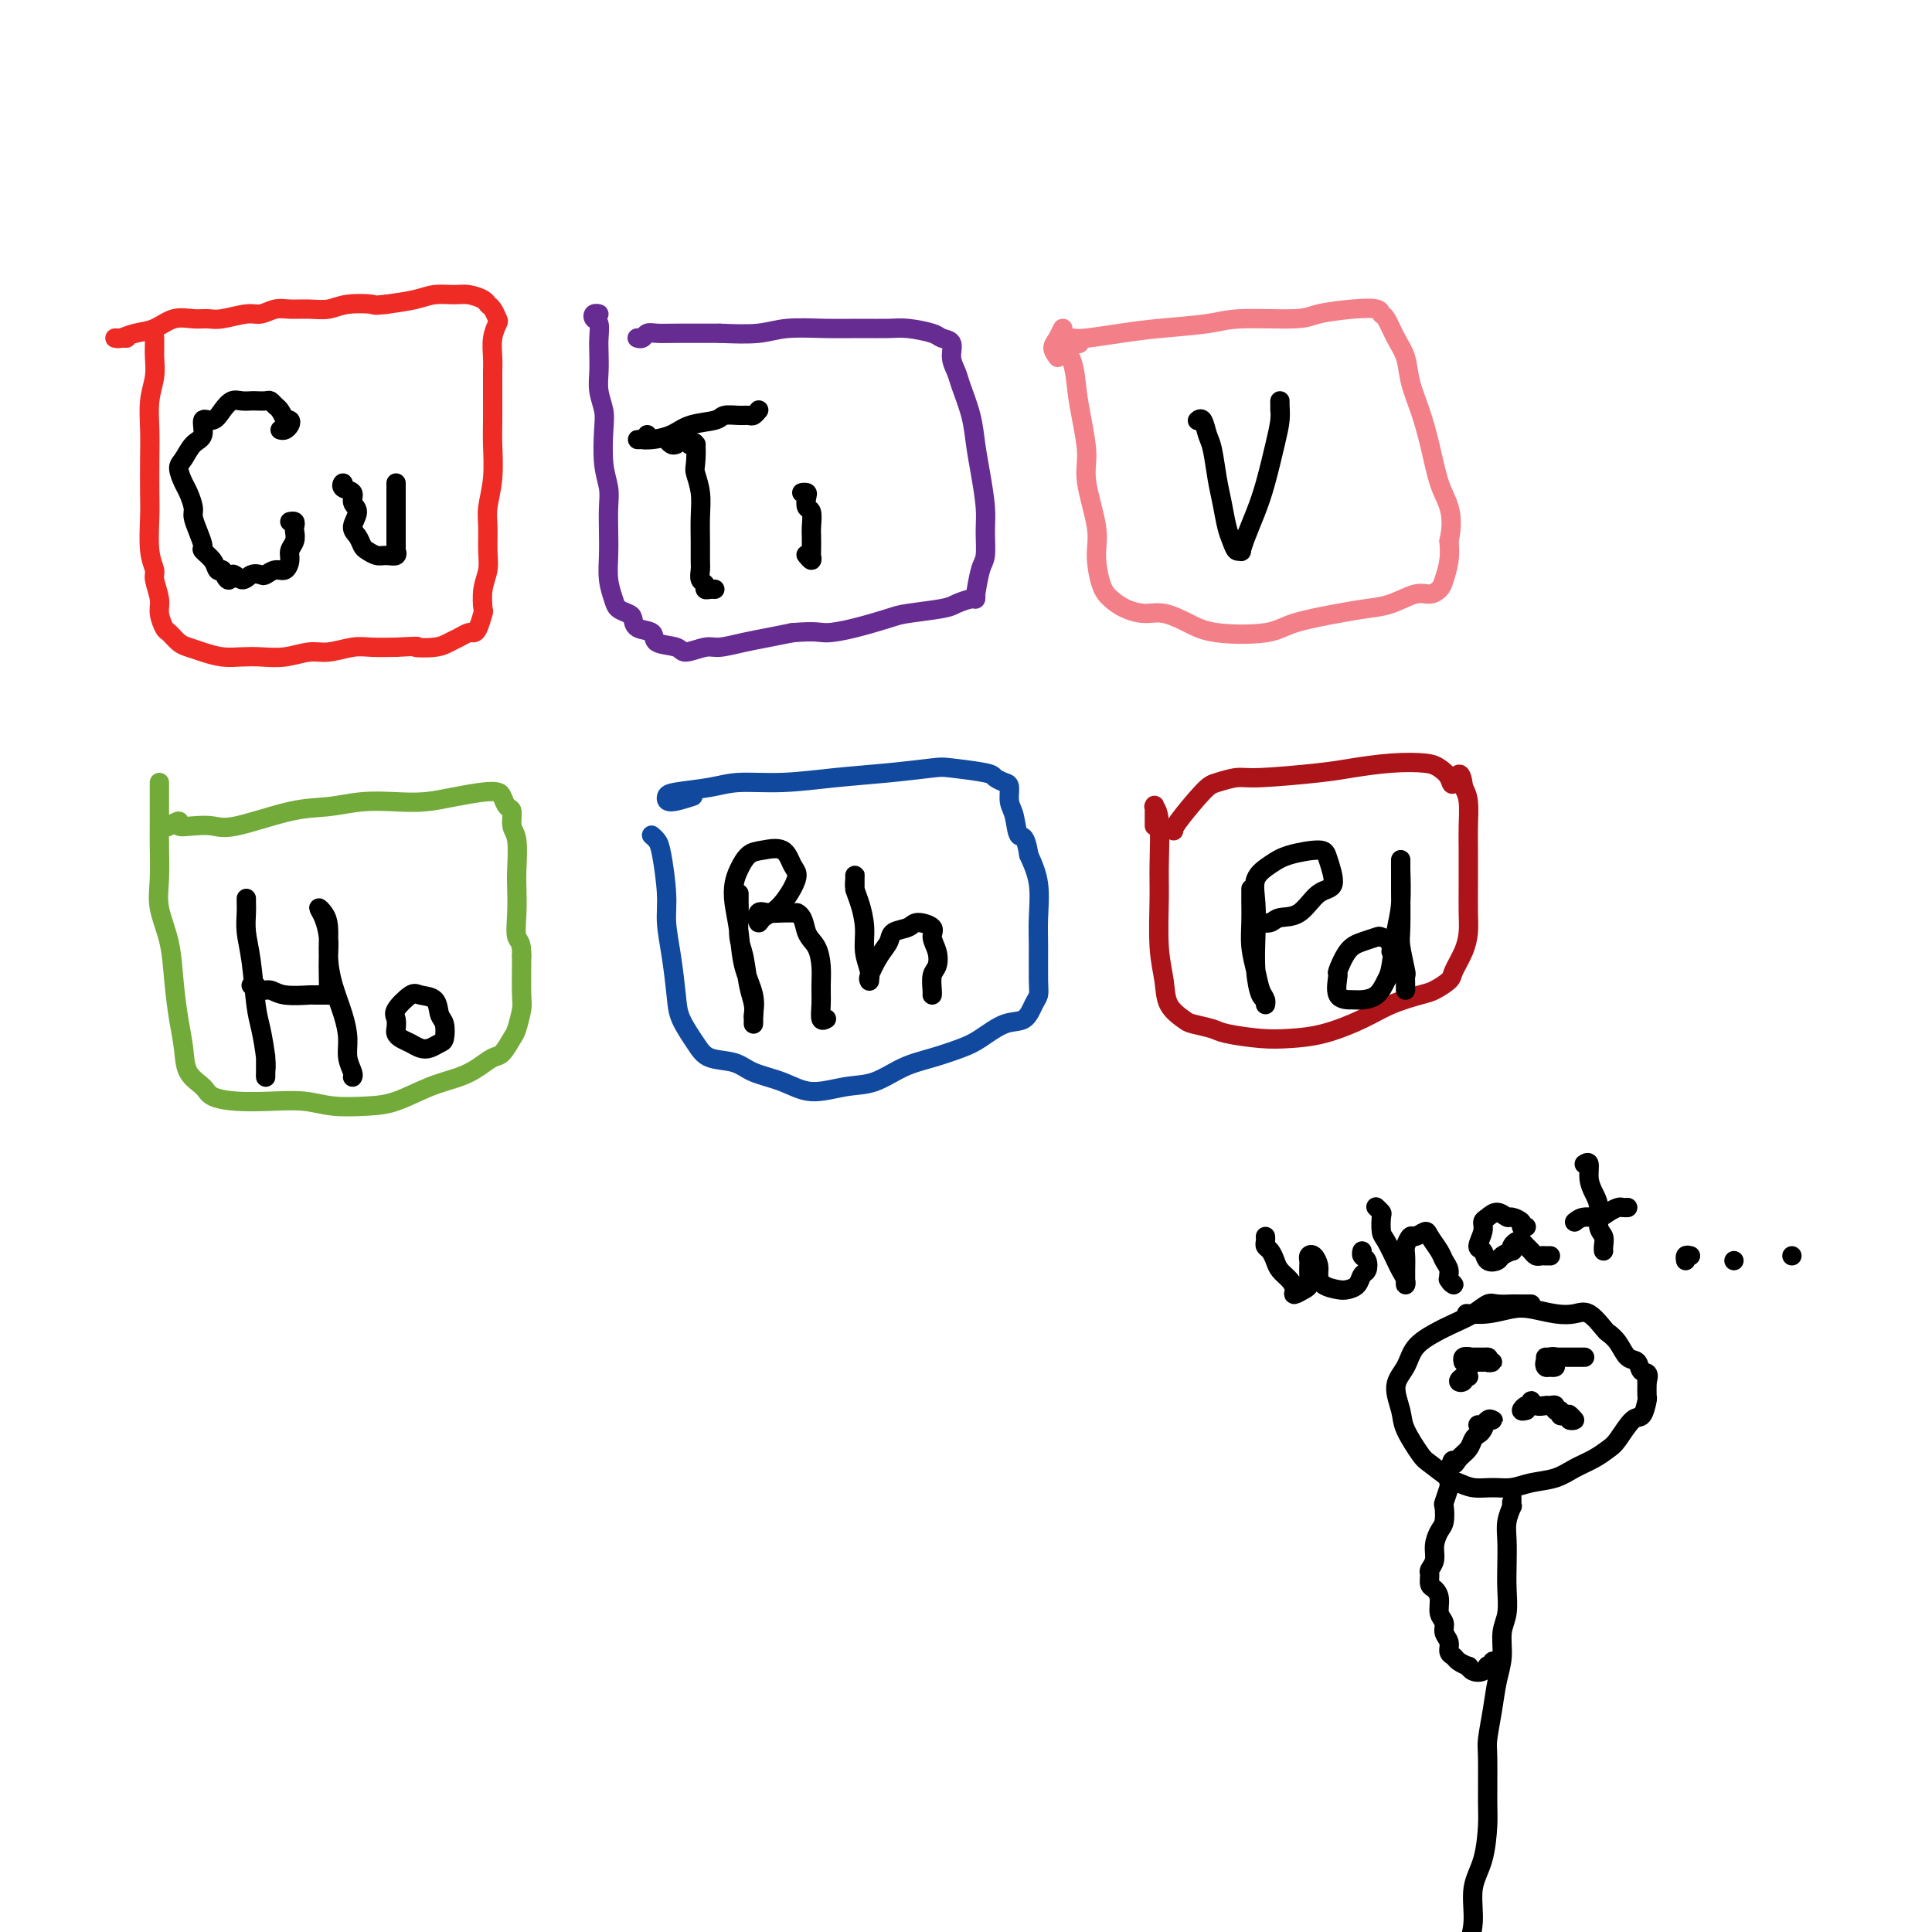 <svg viewBox='0 0 400 400' version='1.1' xmlns='http://www.w3.org/2000/svg' xmlns:xlink='http://www.w3.org/1999/xlink'><g fill='none' stroke='#EE2B24' stroke-width='4' stroke-linecap='round' stroke-linejoin='round'><path d='M32,73c-0.000,-0.340 -0.000,-0.680 0,-1c0.000,-0.320 0.000,-0.620 0,-1c-0.000,-0.380 -0.000,-0.840 0,-1c0.000,-0.160 0.001,-0.021 0,0c-0.001,0.021 -0.004,-0.075 0,0c0.004,0.075 0.015,0.322 0,1c-0.015,0.678 -0.057,1.788 0,3c0.057,1.212 0.211,2.526 0,4c-0.211,1.474 -0.788,3.108 -1,5c-0.212,1.892 -0.058,4.043 0,6c0.058,1.957 0.020,3.722 0,6c-0.020,2.278 -0.020,5.070 0,7c0.020,1.930 0.062,2.999 0,5c-0.062,2.001 -0.228,4.933 0,7c0.228,2.067 0.849,3.269 1,4c0.151,0.731 -0.168,0.993 0,2c0.168,1.007 0.822,2.760 1,4c0.178,1.240 -0.119,1.967 0,3c0.119,1.033 0.653,2.370 1,3c0.347,0.630 0.508,0.551 1,1c0.492,0.449 1.317,1.427 2,2c0.683,0.573 1.224,0.742 2,1c0.776,0.258 1.788,0.606 3,1c1.212,0.394 2.624,0.834 4,1c1.376,0.166 2.715,0.060 4,0c1.285,-0.060 2.514,-0.072 4,0c1.486,0.072 3.229,0.230 5,0c1.771,-0.230 3.571,-0.846 5,-1c1.429,-0.154 2.486,0.155 4,0c1.514,-0.155 3.485,-0.772 5,-1c1.515,-0.228 2.576,-0.065 4,0c1.424,0.065 3.212,0.033 5,0'/><path d='M82,134c6.275,-0.322 3.961,-0.129 4,0c0.039,0.129 2.430,0.192 4,0c1.570,-0.192 2.318,-0.641 3,-1c0.682,-0.359 1.297,-0.629 2,-1c0.703,-0.371 1.495,-0.842 2,-1c0.505,-0.158 0.723,-0.002 1,0c0.277,0.002 0.614,-0.152 1,-1c0.386,-0.848 0.821,-2.392 1,-3c0.179,-0.608 0.101,-0.280 0,-1c-0.101,-0.720 -0.224,-2.487 0,-4c0.224,-1.513 0.796,-2.772 1,-4c0.204,-1.228 0.041,-2.425 0,-4c-0.041,-1.575 0.042,-3.530 0,-5c-0.042,-1.470 -0.207,-2.457 0,-4c0.207,-1.543 0.788,-3.642 1,-6c0.212,-2.358 0.057,-4.976 0,-7c-0.057,-2.024 -0.016,-3.455 0,-5c0.016,-1.545 0.008,-3.206 0,-5c-0.008,-1.794 -0.015,-3.723 0,-5c0.015,-1.277 0.054,-1.904 0,-3c-0.054,-1.096 -0.200,-2.661 0,-4c0.200,-1.339 0.746,-2.453 1,-3c0.254,-0.547 0.217,-0.529 0,-1c-0.217,-0.471 -0.612,-1.432 -1,-2c-0.388,-0.568 -0.768,-0.741 -1,-1c-0.232,-0.259 -0.318,-0.602 -1,-1c-0.682,-0.398 -1.962,-0.850 -3,-1c-1.038,-0.150 -1.835,0.001 -3,0c-1.165,-0.001 -2.698,-0.154 -4,0c-1.302,0.154 -2.372,0.615 -4,1c-1.628,0.385 -3.814,0.692 -6,1'/><path d='M80,63c-3.058,0.326 -2.201,0.140 -3,0c-0.799,-0.140 -3.252,-0.235 -5,0c-1.748,0.235 -2.789,0.799 -4,1c-1.211,0.201 -2.590,0.039 -4,0c-1.410,-0.039 -2.849,0.046 -4,0c-1.151,-0.046 -2.012,-0.223 -3,0c-0.988,0.223 -2.101,0.845 -3,1c-0.899,0.155 -1.584,-0.156 -3,0c-1.416,0.156 -3.564,0.781 -5,1c-1.436,0.219 -2.159,0.033 -3,0c-0.841,-0.033 -1.801,0.086 -3,0c-1.199,-0.086 -2.637,-0.377 -4,0c-1.363,0.377 -2.653,1.421 -4,2c-1.347,0.579 -2.753,0.691 -4,1c-1.247,0.309 -2.336,0.815 -3,1c-0.664,0.185 -0.903,0.050 -1,0c-0.097,-0.050 -0.054,-0.013 0,0c0.054,0.013 0.117,0.004 0,0c-0.117,-0.004 -0.416,-0.001 0,0c0.416,0.001 1.547,0.000 2,0c0.453,-0.000 0.226,-0.000 0,0'/></g>
<g fill='none' stroke='#672C91' stroke-width='4' stroke-linecap='round' stroke-linejoin='round'><path d='M123,65c0.528,0.027 1.056,0.055 1,0c-0.056,-0.055 -0.694,-0.192 -1,0c-0.306,0.192 -0.278,0.715 0,1c0.278,0.285 0.805,0.333 1,1c0.195,0.667 0.056,1.953 0,3c-0.056,1.047 -0.029,1.855 0,3c0.029,1.145 0.059,2.626 0,4c-0.059,1.374 -0.208,2.639 0,4c0.208,1.361 0.774,2.817 1,4c0.226,1.183 0.113,2.094 0,4c-0.113,1.906 -0.226,4.809 0,7c0.226,2.191 0.792,3.670 1,5c0.208,1.330 0.059,2.509 0,4c-0.059,1.491 -0.028,3.292 0,5c0.028,1.708 0.053,3.322 0,5c-0.053,1.678 -0.182,3.418 0,5c0.182,1.582 0.677,3.005 1,4c0.323,0.995 0.476,1.561 1,2c0.524,0.439 1.419,0.751 2,1c0.581,0.249 0.849,0.433 1,1c0.151,0.567 0.184,1.516 1,2c0.816,0.484 2.414,0.504 3,1c0.586,0.496 0.161,1.468 1,2c0.839,0.532 2.944,0.623 4,1c1.056,0.377 1.065,1.040 2,1c0.935,-0.040 2.798,-0.784 4,-1c1.202,-0.216 1.745,0.097 3,0c1.255,-0.097 3.223,-0.603 5,-1c1.777,-0.397 3.365,-0.685 5,-1c1.635,-0.315 3.318,-0.658 5,-1'/><path d='M164,131c5.038,-0.433 5.633,-0.014 7,0c1.367,0.014 3.506,-0.377 6,-1c2.494,-0.623 5.344,-1.477 7,-2c1.656,-0.523 2.118,-0.714 4,-1c1.882,-0.286 5.184,-0.669 7,-1c1.816,-0.331 2.147,-0.612 3,-1c0.853,-0.388 2.228,-0.884 3,-1c0.772,-0.116 0.942,0.148 1,0c0.058,-0.148 0.005,-0.709 0,-1c-0.005,-0.291 0.037,-0.314 0,0c-0.037,0.314 -0.153,0.965 0,0c0.153,-0.965 0.574,-3.544 1,-5c0.426,-1.456 0.857,-1.788 1,-3c0.143,-1.212 -0.002,-3.305 0,-5c0.002,-1.695 0.151,-2.992 0,-5c-0.151,-2.008 -0.603,-4.725 -1,-7c-0.397,-2.275 -0.737,-4.107 -1,-6c-0.263,-1.893 -0.447,-3.849 -1,-6c-0.553,-2.151 -1.475,-4.499 -2,-6c-0.525,-1.501 -0.652,-2.156 -1,-3c-0.348,-0.844 -0.918,-1.876 -1,-3c-0.082,-1.124 0.325,-2.340 0,-3c-0.325,-0.660 -1.383,-0.765 -2,-1c-0.617,-0.235 -0.794,-0.598 -2,-1c-1.206,-0.402 -3.441,-0.841 -5,-1c-1.559,-0.159 -2.441,-0.039 -4,0c-1.559,0.039 -3.796,-0.003 -6,0c-2.204,0.003 -4.374,0.052 -7,0c-2.626,-0.052 -5.707,-0.206 -8,0c-2.293,0.206 -3.798,0.773 -6,1c-2.202,0.227 -5.101,0.113 -8,0'/><path d='M149,69c-7.754,0.001 -5.138,0.004 -5,0c0.138,-0.004 -2.201,-0.015 -4,0c-1.799,0.015 -3.056,0.057 -4,0c-0.944,-0.057 -1.573,-0.211 -2,0c-0.427,0.211 -0.650,0.789 -1,1c-0.350,0.211 -0.825,0.057 -1,0c-0.175,-0.057 -0.050,-0.016 0,0c0.050,0.016 0.025,0.008 0,0'/></g>
<g fill='none' stroke='#F37F89' stroke-width='4' stroke-linecap='round' stroke-linejoin='round'><path d='M219,74c-0.505,-0.686 -1.011,-1.371 -1,-2c0.011,-0.629 0.537,-1.201 1,-2c0.463,-0.799 0.863,-1.826 1,-2c0.137,-0.174 0.012,0.504 0,1c-0.012,0.496 0.091,0.811 0,1c-0.091,0.189 -0.374,0.251 0,1c0.374,0.749 1.405,2.183 2,4c0.595,1.817 0.756,4.015 1,6c0.244,1.985 0.573,3.757 1,6c0.427,2.243 0.954,4.957 1,7c0.046,2.043 -0.389,3.415 0,6c0.389,2.585 1.601,6.384 2,9c0.399,2.616 -0.014,4.050 0,6c0.014,1.950 0.456,4.416 1,6c0.544,1.584 1.191,2.287 2,3c0.809,0.713 1.782,1.438 3,2c1.218,0.562 2.682,0.961 4,1c1.318,0.039 2.490,-0.283 4,0c1.510,0.283 3.358,1.169 5,2c1.642,0.831 3.078,1.606 6,2c2.922,0.394 7.330,0.405 10,0c2.670,-0.405 3.604,-1.227 6,-2c2.396,-0.773 6.255,-1.499 9,-2c2.745,-0.501 4.374,-0.778 6,-1c1.626,-0.222 3.247,-0.390 5,-1c1.753,-0.610 3.636,-1.664 5,-2c1.364,-0.336 2.208,0.045 3,0c0.792,-0.045 1.532,-0.517 2,-1c0.468,-0.483 0.664,-0.976 1,-2c0.336,-1.024 0.810,-2.578 1,-4c0.190,-1.422 0.095,-2.711 0,-4'/><path d='M300,112c0.714,-3.089 0.500,-5.312 0,-7c-0.500,-1.688 -1.285,-2.843 -2,-5c-0.715,-2.157 -1.360,-5.318 -2,-8c-0.640,-2.682 -1.274,-4.887 -2,-7c-0.726,-2.113 -1.543,-4.134 -2,-6c-0.457,-1.866 -0.554,-3.575 -1,-5c-0.446,-1.425 -1.242,-2.565 -2,-4c-0.758,-1.435 -1.477,-3.167 -2,-4c-0.523,-0.833 -0.849,-0.769 -1,-1c-0.151,-0.231 -0.126,-0.756 -1,-1c-0.874,-0.244 -2.647,-0.206 -5,0c-2.353,0.206 -5.285,0.580 -7,1c-1.715,0.420 -2.213,0.886 -5,1c-2.787,0.114 -7.863,-0.123 -11,0c-3.137,0.123 -4.334,0.608 -7,1c-2.666,0.392 -6.802,0.693 -10,1c-3.198,0.307 -5.459,0.622 -8,1c-2.541,0.378 -5.363,0.820 -7,1c-1.637,0.180 -2.088,0.100 -3,0c-0.912,-0.100 -2.284,-0.219 -2,0c0.284,0.219 2.224,0.777 3,1c0.776,0.223 0.388,0.112 0,0'/></g>
<g fill='none' stroke='#73AB3A' stroke-width='4' stroke-linecap='round' stroke-linejoin='round'><path d='M33,164c0.000,-0.294 0.000,-0.588 0,-1c-0.000,-0.412 -0.000,-0.942 0,-1c0.000,-0.058 0.001,0.356 0,1c-0.001,0.644 -0.002,1.517 0,3c0.002,1.483 0.007,3.577 0,5c-0.007,1.423 -0.027,2.177 0,4c0.027,1.823 0.101,4.717 0,7c-0.101,2.283 -0.377,3.957 0,6c0.377,2.043 1.409,4.455 2,7c0.591,2.545 0.743,5.224 1,8c0.257,2.776 0.619,5.651 1,8c0.381,2.349 0.781,4.174 1,6c0.219,1.826 0.258,3.652 1,5c0.742,1.348 2.189,2.217 3,3c0.811,0.783 0.987,1.482 2,2c1.013,0.518 2.864,0.857 5,1c2.136,0.143 4.557,0.090 7,0c2.443,-0.090 4.907,-0.216 7,0c2.093,0.216 3.816,0.774 6,1c2.184,0.226 4.828,0.122 7,0c2.172,-0.122 3.870,-0.260 6,-1c2.130,-0.740 4.692,-2.080 7,-3c2.308,-0.920 4.362,-1.420 6,-2c1.638,-0.580 2.858,-1.241 4,-2c1.142,-0.759 2.205,-1.614 3,-2c0.795,-0.386 1.323,-0.301 2,-1c0.677,-0.699 1.502,-2.182 2,-3c0.498,-0.818 0.670,-0.972 1,-2c0.330,-1.028 0.820,-2.931 1,-4c0.180,-1.069 0.052,-1.306 0,-3c-0.052,-1.694 -0.026,-4.847 0,-8'/><path d='M108,198c0.083,-3.303 -0.709,-3.059 -1,-4c-0.291,-0.941 -0.082,-3.066 0,-5c0.082,-1.934 0.037,-3.678 0,-5c-0.037,-1.322 -0.065,-2.223 0,-4c0.065,-1.777 0.225,-4.430 0,-6c-0.225,-1.570 -0.833,-2.056 -1,-3c-0.167,-0.944 0.106,-2.345 0,-3c-0.106,-0.655 -0.592,-0.565 -1,-1c-0.408,-0.435 -0.736,-1.395 -1,-2c-0.264,-0.605 -0.462,-0.855 -1,-1c-0.538,-0.145 -1.415,-0.183 -3,0c-1.585,0.183 -3.878,0.589 -6,1c-2.122,0.411 -4.074,0.829 -6,1c-1.926,0.171 -3.828,0.096 -6,0c-2.172,-0.096 -4.615,-0.211 -7,0c-2.385,0.211 -4.714,0.750 -7,1c-2.286,0.250 -4.530,0.212 -8,1c-3.470,0.788 -8.168,2.403 -11,3c-2.832,0.597 -3.800,0.178 -5,0c-1.200,-0.178 -2.634,-0.114 -4,0c-1.366,0.114 -2.665,0.278 -3,0c-0.335,-0.278 0.294,-0.998 0,-1c-0.294,-0.002 -1.513,0.714 -2,1c-0.487,0.286 -0.244,0.143 0,0'/></g>
<g fill='none' stroke='#11499F' stroke-width='4' stroke-linecap='round' stroke-linejoin='round'><path d='M135,173c-0.091,-0.077 -0.183,-0.154 0,0c0.183,0.154 0.640,0.540 1,1c0.360,0.460 0.622,0.993 1,3c0.378,2.007 0.873,5.487 1,8c0.127,2.513 -0.114,4.059 0,6c0.114,1.941 0.584,4.278 1,7c0.416,2.722 0.779,5.828 1,8c0.221,2.172 0.300,3.411 1,5c0.700,1.589 2.020,3.527 3,5c0.980,1.473 1.621,2.480 3,3c1.379,0.520 3.498,0.553 5,1c1.502,0.447 2.388,1.310 4,2c1.612,0.690 3.949,1.209 6,2c2.051,0.791 3.817,1.856 6,2c2.183,0.144 4.783,-0.633 7,-1c2.217,-0.367 4.051,-0.323 6,-1c1.949,-0.677 4.012,-2.073 6,-3c1.988,-0.927 3.901,-1.384 6,-2c2.099,-0.616 4.383,-1.390 6,-2c1.617,-0.610 2.567,-1.055 4,-2c1.433,-0.945 3.351,-2.388 5,-3c1.649,-0.612 3.030,-0.392 4,-1c0.970,-0.608 1.527,-2.043 2,-3c0.473,-0.957 0.860,-1.437 1,-2c0.140,-0.563 0.032,-1.209 0,-3c-0.032,-1.791 0.012,-4.728 0,-7c-0.012,-2.272 -0.080,-3.881 0,-6c0.080,-2.119 0.309,-4.748 0,-7c-0.309,-2.252 -1.154,-4.126 -2,-6'/><path d='M213,177c-0.719,-4.722 -1.515,-3.527 -2,-4c-0.485,-0.473 -0.659,-2.613 -1,-4c-0.341,-1.387 -0.849,-2.021 -1,-3c-0.151,-0.979 0.055,-2.304 0,-3c-0.055,-0.696 -0.369,-0.762 -1,-1c-0.631,-0.238 -1.578,-0.649 -2,-1c-0.422,-0.351 -0.320,-0.641 -2,-1c-1.680,-0.359 -5.142,-0.786 -7,-1c-1.858,-0.214 -2.114,-0.216 -4,0c-1.886,0.216 -5.404,0.649 -9,1c-3.596,0.351 -7.271,0.619 -11,1c-3.729,0.381 -7.511,0.875 -11,1c-3.489,0.125 -6.686,-0.119 -9,0c-2.314,0.119 -3.744,0.603 -6,1c-2.256,0.397 -5.339,0.709 -7,1c-1.661,0.291 -1.899,0.563 -2,1c-0.101,0.437 -0.066,1.041 1,1c1.066,-0.041 3.162,-0.726 4,-1c0.838,-0.274 0.419,-0.137 0,0'/></g>
<g fill='none' stroke='#AD1419' stroke-width='4' stroke-linecap='round' stroke-linejoin='round'><path d='M239,171c0.002,-0.081 0.004,-0.162 0,-1c-0.004,-0.838 -0.015,-2.434 0,-3c0.015,-0.566 0.057,-0.103 0,0c-0.057,0.103 -0.212,-0.155 0,0c0.212,0.155 0.792,0.721 1,3c0.208,2.279 0.043,6.269 0,9c-0.043,2.731 0.037,4.203 0,7c-0.037,2.797 -0.192,6.921 0,10c0.192,3.079 0.730,5.115 1,7c0.270,1.885 0.270,3.618 1,5c0.730,1.382 2.189,2.412 3,3c0.811,0.588 0.973,0.732 2,1c1.027,0.268 2.918,0.659 4,1c1.082,0.341 1.355,0.633 3,1c1.645,0.367 4.661,0.811 7,1c2.339,0.189 4.002,0.124 6,0c1.998,-0.124 4.330,-0.309 7,-1c2.670,-0.691 5.679,-1.890 8,-3c2.321,-1.110 3.955,-2.130 6,-3c2.045,-0.870 4.502,-1.590 6,-2c1.498,-0.410 2.037,-0.511 3,-1c0.963,-0.489 2.349,-1.367 3,-2c0.651,-0.633 0.567,-1.019 1,-2c0.433,-0.981 1.384,-2.555 2,-4c0.616,-1.445 0.897,-2.762 1,-4c0.103,-1.238 0.028,-2.397 0,-4c-0.028,-1.603 -0.010,-3.651 0,-6c0.010,-2.349 0.013,-5.001 0,-7c-0.013,-1.999 -0.042,-3.346 0,-5c0.042,-1.654 0.155,-3.615 0,-5c-0.155,-1.385 -0.577,-2.192 -1,-3'/><path d='M303,163c-0.572,-4.835 -1.504,-1.923 -2,-1c-0.496,0.923 -0.558,-0.142 -1,-1c-0.442,-0.858 -1.265,-1.509 -2,-2c-0.735,-0.491 -1.383,-0.821 -3,-1c-1.617,-0.179 -4.203,-0.206 -7,0c-2.797,0.206 -5.807,0.647 -8,1c-2.193,0.353 -3.571,0.618 -7,1c-3.429,0.382 -8.908,0.879 -12,1c-3.092,0.121 -3.795,-0.136 -5,0c-1.205,0.136 -2.911,0.663 -4,1c-1.089,0.337 -1.560,0.482 -3,2c-1.440,1.518 -3.849,4.409 -5,6c-1.151,1.591 -1.043,1.883 -1,2c0.043,0.117 0.022,0.058 0,0'/></g>
<g fill='none' stroke='#000000' stroke-width='4' stroke-linecap='round' stroke-linejoin='round'><path d='M317,270c-0.205,-0.001 -0.410,-0.002 -1,0c-0.590,0.002 -1.564,0.006 -2,0c-0.436,-0.006 -0.335,-0.024 -1,0c-0.665,0.024 -2.095,0.089 -3,0c-0.905,-0.089 -1.286,-0.331 -2,0c-0.714,0.331 -1.762,1.236 -3,2c-1.238,0.764 -2.666,1.389 -4,2c-1.334,0.611 -2.575,1.209 -4,2c-1.425,0.791 -3.036,1.774 -4,3c-0.964,1.226 -1.281,2.696 -2,4c-0.719,1.304 -1.839,2.441 -2,4c-0.161,1.559 0.636,3.539 1,5c0.364,1.461 0.295,2.405 1,4c0.705,1.595 2.183,3.843 3,5c0.817,1.157 0.973,1.224 2,2c1.027,0.776 2.925,2.261 4,3c1.075,0.739 1.329,0.731 2,1c0.671,0.269 1.761,0.816 3,1c1.239,0.184 2.627,0.005 4,0c1.373,-0.005 2.730,0.165 4,0c1.270,-0.165 2.452,-0.664 4,-1c1.548,-0.336 3.464,-0.510 5,-1c1.536,-0.490 2.694,-1.295 4,-2c1.306,-0.705 2.759,-1.310 4,-2c1.241,-0.690 2.270,-1.464 3,-2c0.730,-0.536 1.162,-0.835 2,-2c0.838,-1.165 2.081,-3.196 3,-4c0.919,-0.804 1.514,-0.380 2,-1c0.486,-0.620 0.862,-2.282 1,-3c0.138,-0.718 0.040,-0.491 0,-1c-0.040,-0.509 -0.020,-1.755 0,-3'/><path d='M341,286c0.736,-2.193 -0.423,-1.677 -1,-2c-0.577,-0.323 -0.573,-1.485 -1,-2c-0.427,-0.515 -1.286,-0.384 -2,-1c-0.714,-0.616 -1.282,-1.979 -2,-3c-0.718,-1.021 -1.587,-1.698 -2,-2c-0.413,-0.302 -0.372,-0.228 -1,-1c-0.628,-0.772 -1.927,-2.390 -3,-3c-1.073,-0.610 -1.920,-0.212 -3,0c-1.080,0.212 -2.391,0.239 -4,0c-1.609,-0.239 -3.514,-0.744 -5,-1c-1.486,-0.256 -2.553,-0.265 -4,0c-1.447,0.265 -3.274,0.802 -5,1c-1.726,0.198 -3.350,0.057 -4,0c-0.650,-0.057 -0.325,-0.028 0,0'/><path d='M313,311c-0.002,-0.501 -0.004,-1.001 0,-1c0.004,0.001 0.015,0.505 0,1c-0.015,0.495 -0.057,0.981 0,1c0.057,0.019 0.211,-0.429 0,0c-0.211,0.429 -0.788,1.735 -1,3c-0.212,1.265 -0.061,2.490 0,4c0.061,1.510 0.031,3.306 0,5c-0.031,1.694 -0.064,3.288 0,5c0.064,1.712 0.225,3.544 0,5c-0.225,1.456 -0.834,2.537 -1,4c-0.166,1.463 0.113,3.309 0,5c-0.113,1.691 -0.619,3.226 -1,5c-0.381,1.774 -0.638,3.787 -1,6c-0.362,2.213 -0.831,4.625 -1,6c-0.169,1.375 -0.039,1.712 0,4c0.039,2.288 -0.013,6.526 0,9c0.013,2.474 0.090,3.185 0,5c-0.090,1.815 -0.348,4.734 -1,7c-0.652,2.266 -1.699,3.880 -2,6c-0.301,2.120 0.144,4.748 0,7c-0.144,2.252 -0.879,4.130 -1,6c-0.121,1.870 0.370,3.734 0,6c-0.370,2.266 -1.602,4.936 -2,6c-0.398,1.064 0.038,0.522 0,1c-0.038,0.478 -0.549,1.975 -1,2c-0.451,0.025 -0.843,-1.421 -1,-2c-0.157,-0.579 -0.078,-0.289 0,0'/><path d='M310,344c-0.454,-0.111 -0.908,-0.222 -1,0c-0.092,0.222 0.179,0.779 0,1c-0.179,0.221 -0.809,0.108 -1,0c-0.191,-0.108 0.056,-0.210 0,0c-0.056,0.210 -0.414,0.733 -1,1c-0.586,0.267 -1.399,0.279 -2,0c-0.601,-0.279 -0.988,-0.847 -1,-1c-0.012,-0.153 0.352,0.111 0,0c-0.352,-0.111 -1.419,-0.596 -2,-1c-0.581,-0.404 -0.676,-0.727 -1,-1c-0.324,-0.273 -0.875,-0.495 -1,-1c-0.125,-0.505 0.178,-1.294 0,-2c-0.178,-0.706 -0.835,-1.331 -1,-2c-0.165,-0.669 0.162,-1.382 0,-2c-0.162,-0.618 -0.814,-1.139 -1,-2c-0.186,-0.861 0.093,-2.061 0,-3c-0.093,-0.939 -0.557,-1.616 -1,-2c-0.443,-0.384 -0.866,-0.476 -1,-1c-0.134,-0.524 0.019,-1.481 0,-2c-0.019,-0.519 -0.212,-0.599 0,-1c0.212,-0.401 0.828,-1.124 1,-2c0.172,-0.876 -0.098,-1.906 0,-3c0.098,-1.094 0.566,-2.251 1,-3c0.434,-0.749 0.834,-1.089 1,-2c0.166,-0.911 0.097,-2.393 0,-3c-0.097,-0.607 -0.222,-0.338 0,-1c0.222,-0.662 0.790,-2.255 1,-3c0.210,-0.745 0.060,-0.641 0,-1c-0.060,-0.359 -0.030,-1.179 0,-2'/><path d='M300,305c0.814,-3.975 0.848,-2.413 1,-2c0.152,0.413 0.422,-0.322 1,-1c0.578,-0.678 1.464,-1.300 2,-2c0.536,-0.700 0.722,-1.480 1,-2c0.278,-0.520 0.650,-0.780 1,-1c0.350,-0.220 0.679,-0.400 1,-1c0.321,-0.600 0.633,-1.621 1,-2c0.367,-0.379 0.788,-0.116 1,0c0.212,0.116 0.214,0.083 0,0c-0.214,-0.083 -0.645,-0.218 -1,0c-0.355,0.218 -0.634,0.790 -1,1c-0.366,0.210 -0.819,0.060 -1,0c-0.181,-0.060 -0.091,-0.030 0,0'/><path d='M304,282c-0.420,0.152 -0.840,0.304 -1,0c-0.160,-0.304 -0.061,-1.063 0,-1c0.061,0.063 0.083,0.949 0,1c-0.083,0.051 -0.271,-0.732 0,-1c0.271,-0.268 1.000,-0.020 1,0c-0.000,0.020 -0.731,-0.187 -1,0c-0.269,0.187 -0.077,0.768 0,1c0.077,0.232 0.038,0.116 0,0'/><path d='M304,282c-0.536,0.113 -1.072,0.226 -1,0c0.072,-0.226 0.750,-0.793 1,-1c0.250,-0.207 0.070,-0.056 0,0c-0.070,0.056 -0.030,0.015 0,0c0.030,-0.015 0.049,-0.004 0,0c-0.049,0.004 -0.168,0.001 0,0c0.168,-0.001 0.622,-0.000 1,0c0.378,0.000 0.679,0.000 1,0c0.321,-0.000 0.663,-0.000 1,0c0.337,0.000 0.668,0.000 1,0'/><path d='M308,281c0.541,0.072 -0.106,0.751 0,1c0.106,0.249 0.964,0.067 1,0c0.036,-0.067 -0.751,-0.018 -1,0c-0.249,0.018 0.038,0.005 0,0c-0.038,-0.005 -0.403,-0.001 -1,0c-0.597,0.001 -1.428,0.000 -2,0c-0.572,-0.000 -0.885,-0.000 -1,0c-0.115,0.000 -0.031,0.000 0,0c0.031,-0.000 0.009,-0.000 0,0c-0.009,0.000 -0.004,0.000 0,0'/><path d='M321,281c-0.544,0.000 -1.089,0.000 -1,0c0.089,0.000 0.811,0.000 1,0c0.189,0.000 -0.157,0.000 0,0c0.157,0.000 0.815,0.000 1,0c0.185,0.000 -0.105,0.000 0,0c0.105,0.000 0.605,0.000 1,0c0.395,0.000 0.684,0.000 1,0c0.316,0.000 0.659,0.000 1,0c0.341,0.000 0.681,0.000 1,0c0.319,0.000 0.617,0.000 1,0c0.383,0.000 0.850,0.000 1,0c0.150,0.000 -0.015,-0.000 0,0c0.015,0.000 0.212,0.000 0,0c-0.212,0.000 -0.834,-0.000 -1,0c-0.166,0.000 0.123,0.000 0,0c-0.123,0.000 -0.659,0.000 -1,0c-0.341,0.000 -0.486,0.000 -1,0c-0.514,0.000 -1.395,0.000 -2,0c-0.605,0.000 -0.932,0.000 -1,0c-0.068,0.000 0.123,0.000 0,0c-0.123,0.000 -0.562,0.000 -1,0'/><path d='M321,281c-0.637,0.017 0.771,0.061 1,0c0.229,-0.061 -0.721,-0.227 -1,0c-0.279,0.227 0.112,0.845 0,1c-0.112,0.155 -0.729,-0.155 -1,0c-0.271,0.155 -0.197,0.773 0,1c0.197,0.227 0.518,0.062 1,0c0.482,-0.062 1.125,-0.020 1,0c-0.125,0.020 -1.018,0.020 -1,0c0.018,-0.020 0.947,-0.058 1,0c0.053,0.058 -0.769,0.211 -1,0c-0.231,-0.211 0.130,-0.788 0,-1c-0.130,-0.212 -0.751,-0.061 -1,0c-0.249,0.061 -0.124,0.030 0,0'/><path d='M304,285c0.005,0.002 0.011,0.004 0,0c-0.011,-0.004 -0.038,-0.014 0,0c0.038,0.014 0.140,0.052 0,0c-0.140,-0.052 -0.522,-0.195 -1,0c-0.478,0.195 -1.051,0.727 -1,1c0.051,0.273 0.728,0.287 1,0c0.272,-0.287 0.139,-0.875 0,-1c-0.139,-0.125 -0.285,0.214 0,0c0.285,-0.214 1.000,-0.981 1,-1c0.000,-0.019 -0.714,0.709 -1,1c-0.286,0.291 -0.143,0.146 0,0'/><path d='M316,292c-0.504,0.124 -1.009,0.247 -1,0c0.009,-0.247 0.531,-0.865 1,-1c0.469,-0.135 0.885,0.213 1,0c0.115,-0.213 -0.070,-0.986 0,-1c0.070,-0.014 0.396,0.732 1,1c0.604,0.268 1.486,0.057 2,0c0.514,-0.057 0.659,0.041 1,0c0.341,-0.041 0.879,-0.221 1,0c0.121,0.221 -0.174,0.843 0,1c0.174,0.157 0.816,-0.150 1,0c0.184,0.150 -0.090,0.758 0,1c0.090,0.242 0.543,0.117 1,0c0.457,-0.117 0.916,-0.227 1,0c0.084,0.227 -0.208,0.792 0,1c0.208,0.208 0.917,0.059 1,0c0.083,-0.059 -0.458,-0.030 -1,0'/><path d='M325,294c1.400,0.089 0.400,-0.689 0,-1c-0.400,-0.311 -0.200,-0.156 0,0'/><path d='M262,256c0.023,0.327 0.047,0.654 0,1c-0.047,0.346 -0.164,0.711 0,1c0.164,0.289 0.608,0.500 1,1c0.392,0.500 0.730,1.287 1,2c0.270,0.713 0.471,1.351 1,2c0.529,0.649 1.385,1.310 2,2c0.615,0.690 0.988,1.409 1,2c0.012,0.591 -0.337,1.056 0,1c0.337,-0.056 1.358,-0.631 2,-1c0.642,-0.369 0.903,-0.533 1,-1c0.097,-0.467 0.029,-1.237 0,-2c-0.029,-0.763 -0.018,-1.519 0,-2c0.018,-0.481 0.043,-0.687 0,-1c-0.043,-0.313 -0.154,-0.732 0,-1c0.154,-0.268 0.573,-0.383 1,0c0.427,0.383 0.863,1.266 1,2c0.137,0.734 -0.023,1.319 0,2c0.023,0.681 0.230,1.457 1,2c0.770,0.543 2.105,0.851 3,1c0.895,0.149 1.351,0.138 2,0c0.649,-0.138 1.491,-0.404 2,-1c0.509,-0.596 0.686,-1.522 1,-2c0.314,-0.478 0.764,-0.506 1,-1c0.236,-0.494 0.259,-1.452 0,-2c-0.259,-0.548 -0.801,-0.686 -1,-1c-0.199,-0.314 -0.057,-0.804 0,-1c0.057,-0.196 0.028,-0.098 0,0'/><path d='M285,250c-0.112,-0.105 -0.224,-0.210 0,0c0.224,0.210 0.785,0.735 1,1c0.215,0.265 0.085,0.269 0,1c-0.085,0.731 -0.124,2.188 0,3c0.124,0.812 0.411,0.979 1,2c0.589,1.021 1.478,2.898 2,4c0.522,1.102 0.676,1.430 1,2c0.324,0.570 0.819,1.381 1,2c0.181,0.619 0.049,1.046 0,1c-0.049,-0.046 -0.014,-0.564 0,-1c0.014,-0.436 0.007,-0.790 0,-1c-0.007,-0.210 -0.014,-0.276 0,-1c0.014,-0.724 0.049,-2.107 0,-3c-0.049,-0.893 -0.183,-1.296 0,-2c0.183,-0.704 0.683,-1.710 1,-2c0.317,-0.290 0.452,0.135 1,0c0.548,-0.135 1.510,-0.829 2,-1c0.490,-0.171 0.508,0.181 1,1c0.492,0.819 1.457,2.105 2,3c0.543,0.895 0.664,1.399 1,2c0.336,0.601 0.888,1.299 1,2c0.112,0.701 -0.218,1.404 0,2c0.218,0.596 0.982,1.083 1,1c0.018,-0.083 -0.709,-0.738 -1,-1c-0.291,-0.262 -0.145,-0.131 0,0'/><path d='M316,254c-0.479,0.080 -0.957,0.160 -1,0c-0.043,-0.160 0.350,-0.562 0,-1c-0.350,-0.438 -1.443,-0.914 -2,-1c-0.557,-0.086 -0.579,0.216 -1,0c-0.421,-0.216 -1.242,-0.951 -2,-1c-0.758,-0.049 -1.454,0.587 -2,1c-0.546,0.413 -0.943,0.601 -1,1c-0.057,0.399 0.226,1.008 0,2c-0.226,0.992 -0.963,2.368 -1,3c-0.037,0.632 0.624,0.519 1,1c0.376,0.481 0.465,1.555 1,2c0.535,0.445 1.516,0.260 2,0c0.484,-0.260 0.473,-0.595 1,-1c0.527,-0.405 1.594,-0.880 2,-1c0.406,-0.120 0.150,0.114 0,0c-0.150,-0.114 -0.195,-0.578 0,-1c0.195,-0.422 0.630,-0.803 1,-1c0.370,-0.197 0.677,-0.210 1,0c0.323,0.210 0.664,0.645 1,1c0.336,0.355 0.668,0.631 1,1c0.332,0.369 0.663,0.831 1,1c0.337,0.169 0.678,0.045 1,0c0.322,-0.045 0.625,-0.012 1,0c0.375,0.012 0.821,0.003 1,0c0.179,-0.003 0.089,-0.002 0,0'/><path d='M328,241c0.444,-0.265 0.889,-0.531 1,0c0.111,0.531 -0.110,1.857 0,3c0.110,1.143 0.551,2.103 1,3c0.449,0.897 0.905,1.733 1,3c0.095,1.267 -0.171,2.967 0,4c0.171,1.033 0.778,1.401 1,2c0.222,0.599 0.060,1.431 0,2c-0.060,0.569 -0.017,0.877 0,1c0.017,0.123 0.009,0.062 0,0'/><path d='M326,253c0.552,-0.445 1.103,-0.890 2,-1c0.897,-0.110 2.139,0.114 3,0c0.861,-0.114 1.341,-0.566 2,-1c0.659,-0.434 1.496,-0.848 2,-1c0.504,-0.152 0.674,-0.041 1,0c0.326,0.041 0.807,0.012 1,0c0.193,-0.012 0.096,-0.006 0,0'/><path d='M350,260c-0.422,-0.111 -0.844,-0.222 -1,0c-0.156,0.222 -0.044,0.778 0,1c0.044,0.222 0.022,0.111 0,0'/><path d='M359,261c0.000,0.000 0.000,0.000 0,0c0.000,0.000 0.000,0.000 0,0'/><path d='M371,260c0.000,0.000 0.000,0.000 0,0c0.000,0.000 0.000,0.000 0,0'/><path d='M58,89c0.318,0.084 0.636,0.168 1,0c0.364,-0.168 0.774,-0.588 1,-1c0.226,-0.412 0.268,-0.817 0,-1c-0.268,-0.183 -0.846,-0.144 -1,0c-0.154,0.144 0.114,0.392 0,0c-0.114,-0.392 -0.612,-1.426 -1,-2c-0.388,-0.574 -0.666,-0.690 -1,-1c-0.334,-0.310 -0.722,-0.815 -1,-1c-0.278,-0.185 -0.444,-0.051 -1,0c-0.556,0.051 -1.500,0.019 -2,0c-0.500,-0.019 -0.556,-0.025 -1,0c-0.444,0.025 -1.276,0.081 -2,0c-0.724,-0.081 -1.341,-0.299 -2,0c-0.659,0.299 -1.359,1.114 -2,2c-0.641,0.886 -1.222,1.841 -2,2c-0.778,0.159 -1.754,-0.478 -2,0c-0.246,0.478 0.238,2.071 0,3c-0.238,0.929 -1.200,1.192 -2,2c-0.800,0.808 -1.440,2.160 -2,3c-0.560,0.840 -1.040,1.169 -1,2c0.040,0.831 0.602,2.164 1,3c0.398,0.836 0.633,1.173 1,2c0.367,0.827 0.867,2.143 1,3c0.133,0.857 -0.101,1.254 0,2c0.101,0.746 0.538,1.839 1,3c0.462,1.161 0.950,2.388 1,3c0.050,0.612 -0.337,0.607 0,1c0.337,0.393 1.398,1.183 2,2c0.602,0.817 0.743,1.662 1,2c0.257,0.338 0.628,0.169 1,0'/><path d='M46,118c1.594,3.708 1.578,1.478 2,1c0.422,-0.478 1.282,0.796 2,1c0.718,0.204 1.295,-0.662 2,-1c0.705,-0.338 1.538,-0.149 2,0c0.462,0.149 0.554,0.258 1,0c0.446,-0.258 1.248,-0.884 2,-1c0.752,-0.116 1.456,0.277 2,0c0.544,-0.277 0.930,-1.226 1,-2c0.070,-0.774 -0.176,-1.374 0,-2c0.176,-0.626 0.776,-1.278 1,-2c0.224,-0.722 0.074,-1.514 0,-2c-0.074,-0.486 -0.071,-0.666 0,-1c0.071,-0.334 0.212,-0.821 0,-1c-0.212,-0.179 -0.775,-0.051 -1,0c-0.225,0.051 -0.113,0.026 0,0'/><path d='M71,101c0.064,-0.519 0.127,-1.038 0,-1c-0.127,0.038 -0.445,0.633 0,1c0.445,0.367 1.653,0.507 2,1c0.347,0.493 -0.167,1.340 0,2c0.167,0.660 1.013,1.132 1,2c-0.013,0.868 -0.887,2.131 -1,3c-0.113,0.869 0.536,1.343 1,2c0.464,0.657 0.745,1.498 1,2c0.255,0.502 0.485,0.666 1,1c0.515,0.334 1.315,0.837 2,1c0.685,0.163 1.255,-0.014 2,0c0.745,0.014 1.664,0.219 2,0c0.336,-0.219 0.090,-0.864 0,-1c-0.090,-0.136 -0.024,0.236 0,0c0.024,-0.236 0.006,-1.080 0,-2c-0.006,-0.920 -0.002,-1.916 0,-3c0.002,-1.084 0.000,-2.257 0,-3c-0.000,-0.743 -0.000,-1.057 0,-2c0.000,-0.943 0.000,-2.515 0,-3c-0.000,-0.485 -0.000,0.117 0,0c0.000,-0.117 0.000,-0.955 0,-1c-0.000,-0.045 -0.000,0.701 0,1c0.000,0.299 0.000,0.149 0,0'/><path d='M144,92c0.105,0.008 0.211,0.016 0,0c-0.211,-0.016 -0.737,-0.056 -1,0c-0.263,0.056 -0.263,0.208 0,0c0.263,-0.208 0.788,-0.777 1,0c0.212,0.777 0.109,2.899 0,4c-0.109,1.101 -0.226,1.180 0,2c0.226,0.820 0.793,2.379 1,4c0.207,1.621 0.054,3.303 0,5c-0.054,1.697 -0.011,3.410 0,5c0.011,1.590 -0.012,3.057 0,4c0.012,0.943 0.059,1.363 0,2c-0.059,0.637 -0.222,1.491 0,2c0.222,0.509 0.830,0.672 1,1c0.170,0.328 -0.099,0.820 0,1c0.099,0.180 0.565,0.049 1,0c0.435,-0.049 0.839,-0.014 1,0c0.161,0.014 0.081,0.007 0,0'/><path d='M140,92c-0.311,0.111 -0.622,0.222 -1,0c-0.378,-0.222 -0.822,-0.778 -1,-1c-0.178,-0.222 -0.089,-0.111 0,0'/><path d='M134,90c0.077,0.423 0.154,0.846 0,1c-0.154,0.154 -0.541,0.039 -1,0c-0.459,-0.039 -0.992,-0.003 -1,0c-0.008,0.003 0.509,-0.026 1,0c0.491,0.026 0.956,0.108 2,0c1.044,-0.108 2.667,-0.407 4,-1c1.333,-0.593 2.374,-1.480 4,-2c1.626,-0.520 3.836,-0.674 5,-1c1.164,-0.326 1.282,-0.823 2,-1c0.718,-0.177 2.035,-0.034 3,0c0.965,0.034 1.578,-0.043 2,0c0.422,0.043 0.652,0.204 1,0c0.348,-0.204 0.814,-0.773 1,-1c0.186,-0.227 0.093,-0.114 0,0'/><path d='M167,102c-0.534,0.015 -1.067,0.029 -1,0c0.067,-0.029 0.736,-0.103 1,0c0.264,0.103 0.123,0.382 0,1c-0.123,0.618 -0.229,1.574 0,2c0.229,0.426 0.793,0.323 1,1c0.207,0.677 0.056,2.134 0,3c-0.056,0.866 -0.019,1.143 0,2c0.019,0.857 0.019,2.296 0,3c-0.019,0.704 -0.057,0.673 0,1c0.057,0.327 0.208,1.011 0,1c-0.208,-0.011 -0.774,-0.717 -1,-1c-0.226,-0.283 -0.113,-0.141 0,0'/><path d='M248,87c0.024,-0.021 0.048,-0.042 0,0c-0.048,0.042 -0.168,0.145 0,0c0.168,-0.145 0.622,-0.540 1,0c0.378,0.540 0.679,2.014 1,3c0.321,0.986 0.664,1.485 1,3c0.336,1.515 0.667,4.046 1,6c0.333,1.954 0.667,3.332 1,5c0.333,1.668 0.663,3.626 1,5c0.337,1.374 0.681,2.165 1,3c0.319,0.835 0.613,1.716 1,2c0.387,0.284 0.866,-0.027 1,0c0.134,0.027 -0.077,0.391 0,0c0.077,-0.391 0.441,-1.539 1,-3c0.559,-1.461 1.313,-3.235 2,-5c0.687,-1.765 1.309,-3.521 2,-6c0.691,-2.479 1.453,-5.681 2,-8c0.547,-2.319 0.879,-3.756 1,-5c0.121,-1.244 0.033,-2.295 0,-3c-0.033,-0.705 -0.009,-1.065 0,-1c0.009,0.065 0.002,0.556 0,1c-0.002,0.444 -0.001,0.841 0,1c0.001,0.159 0.000,0.079 0,0'/><path d='M51,186c-0.006,0.286 -0.013,0.573 0,1c0.013,0.427 0.045,0.996 0,2c-0.045,1.004 -0.166,2.443 0,4c0.166,1.557 0.619,3.233 1,6c0.381,2.767 0.691,6.626 1,9c0.309,2.374 0.619,3.262 1,5c0.381,1.738 0.834,4.325 1,6c0.166,1.675 0.044,2.438 0,3c-0.044,0.562 -0.012,0.924 0,1c0.012,0.076 0.003,-0.133 0,-1c-0.003,-0.867 -0.001,-2.390 0,-3c0.001,-0.610 0.000,-0.305 0,0'/><path d='M52,204c0.356,-0.121 0.713,-0.243 1,0c0.287,0.243 0.505,0.850 1,1c0.495,0.150 1.268,-0.156 2,0c0.732,0.156 1.422,0.774 3,1c1.578,0.226 4.045,0.059 5,0c0.955,-0.059 0.400,-0.010 1,0c0.600,0.010 2.357,-0.020 3,0c0.643,0.020 0.173,0.088 0,0c-0.173,-0.088 -0.049,-0.334 0,-1c0.049,-0.666 0.023,-1.752 0,-3c-0.023,-1.248 -0.042,-2.658 0,-4c0.042,-1.342 0.145,-2.616 0,-4c-0.145,-1.384 -0.537,-2.879 -1,-4c-0.463,-1.121 -0.998,-1.870 -1,-2c-0.002,-0.130 0.528,0.358 1,1c0.472,0.642 0.887,1.438 1,3c0.113,1.562 -0.076,3.891 0,6c0.076,2.109 0.416,3.997 1,6c0.584,2.003 1.410,4.120 2,6c0.590,1.880 0.943,3.523 1,5c0.057,1.477 -0.180,2.788 0,4c0.180,1.212 0.779,2.326 1,3c0.221,0.674 0.063,0.907 0,1c-0.063,0.093 -0.032,0.047 0,0'/><path d='M82,213c-0.065,0.332 -0.131,0.664 0,1c0.131,0.336 0.458,0.675 1,1c0.542,0.325 1.297,0.636 2,1c0.703,0.364 1.352,0.781 2,1c0.648,0.219 1.294,0.240 2,0c0.706,-0.240 1.470,-0.740 2,-1c0.530,-0.260 0.825,-0.279 1,-1c0.175,-0.721 0.228,-2.143 0,-3c-0.228,-0.857 -0.738,-1.148 -1,-2c-0.262,-0.852 -0.277,-2.265 -1,-3c-0.723,-0.735 -2.155,-0.792 -3,-1c-0.845,-0.208 -1.102,-0.567 -2,0c-0.898,0.567 -2.437,2.059 -3,3c-0.563,0.941 -0.152,1.330 0,2c0.152,0.670 0.043,1.620 0,2c-0.043,0.380 -0.022,0.190 0,0'/><path d='M153,185c-0.007,0.749 -0.013,1.498 0,2c0.013,0.502 0.046,0.756 0,2c-0.046,1.244 -0.170,3.478 0,5c0.170,1.522 0.634,2.332 1,4c0.366,1.668 0.634,4.195 1,6c0.366,1.805 0.830,2.889 1,4c0.170,1.111 0.047,2.249 0,3c-0.047,0.751 -0.020,1.116 0,1c0.020,-0.116 0.031,-0.714 0,-1c-0.031,-0.286 -0.103,-0.260 0,-1c0.103,-0.740 0.381,-2.246 0,-4c-0.381,-1.754 -1.420,-3.757 -2,-6c-0.580,-2.243 -0.700,-4.727 -1,-7c-0.300,-2.273 -0.780,-4.335 -1,-6c-0.220,-1.665 -0.179,-2.932 0,-4c0.179,-1.068 0.495,-1.937 1,-3c0.505,-1.063 1.197,-2.322 2,-3c0.803,-0.678 1.716,-0.777 3,-1c1.284,-0.223 2.938,-0.572 4,0c1.062,0.572 1.532,2.064 2,3c0.468,0.936 0.935,1.314 1,2c0.065,0.686 -0.271,1.679 -1,3c-0.729,1.321 -1.850,2.971 -3,4c-1.150,1.029 -2.327,1.439 -3,2c-0.673,0.561 -0.840,1.275 -1,1c-0.160,-0.275 -0.311,-1.538 0,-2c0.311,-0.462 1.084,-0.125 2,0c0.916,0.125 1.976,0.036 3,0c1.024,-0.036 2.012,-0.018 3,0'/><path d='M165,189c1.431,0.621 1.508,2.672 2,4c0.492,1.328 1.399,1.933 2,3c0.601,1.067 0.897,2.598 1,4c0.103,1.402 0.014,2.677 0,4c-0.014,1.323 0.048,2.695 0,4c-0.048,1.305 -0.205,2.544 0,3c0.205,0.456 0.773,0.130 1,0c0.227,-0.130 0.114,-0.065 0,0'/><path d='M177,184c-0.000,0.191 -0.001,0.382 0,0c0.001,-0.382 0.003,-1.339 0,-2c-0.003,-0.661 -0.011,-1.028 0,-1c0.011,0.028 0.040,0.450 0,1c-0.040,0.550 -0.151,1.229 0,2c0.151,0.771 0.562,1.636 1,3c0.438,1.364 0.902,3.227 1,5c0.098,1.773 -0.171,3.455 0,5c0.171,1.545 0.784,2.951 1,4c0.216,1.049 0.037,1.739 0,2c-0.037,0.261 0.068,0.091 0,0c-0.068,-0.091 -0.309,-0.104 0,-1c0.309,-0.896 1.169,-2.675 2,-4c0.831,-1.325 1.632,-2.195 2,-3c0.368,-0.805 0.304,-1.545 1,-2c0.696,-0.455 2.151,-0.625 3,-1c0.849,-0.375 1.090,-0.956 2,-1c0.910,-0.044 2.489,0.448 3,1c0.511,0.552 -0.045,1.163 0,2c0.045,0.837 0.692,1.898 1,3c0.308,1.102 0.279,2.243 0,3c-0.279,0.757 -0.807,1.131 -1,2c-0.193,0.869 -0.052,2.234 0,3c0.052,0.766 0.015,0.933 0,1c-0.015,0.067 -0.007,0.033 0,0'/><path d='M259,184c0.002,0.286 0.004,0.571 0,1c-0.004,0.429 -0.012,1.000 0,2c0.012,1.000 0.046,2.428 0,4c-0.046,1.572 -0.170,3.288 0,5c0.170,1.712 0.635,3.422 1,5c0.365,1.578 0.631,3.025 1,4c0.369,0.975 0.841,1.477 1,2c0.159,0.523 0.004,1.066 0,1c-0.004,-0.066 0.143,-0.740 0,-1c-0.143,-0.260 -0.577,-0.107 -1,-1c-0.423,-0.893 -0.837,-2.834 -1,-5c-0.163,-2.166 -0.077,-4.559 0,-7c0.077,-2.441 0.143,-4.932 0,-7c-0.143,-2.068 -0.495,-3.714 0,-5c0.495,-1.286 1.837,-2.211 3,-3c1.163,-0.789 2.146,-1.441 4,-2c1.854,-0.559 4.580,-1.025 6,-1c1.420,0.025 1.533,0.542 2,2c0.467,1.458 1.286,3.859 1,5c-0.286,1.141 -1.678,1.024 -3,2c-1.322,0.976 -2.575,3.046 -4,4c-1.425,0.954 -3.021,0.792 -4,1c-0.979,0.208 -1.340,0.787 -2,1c-0.660,0.213 -1.617,0.061 -2,0c-0.383,-0.061 -0.191,-0.030 0,0'/><path d='M288,197c0.388,0.119 0.776,0.239 1,0c0.224,-0.239 0.283,-0.835 0,-1c-0.283,-0.165 -0.908,0.102 -1,0c-0.092,-0.102 0.348,-0.574 0,-1c-0.348,-0.426 -1.484,-0.807 -2,-1c-0.516,-0.193 -0.411,-0.199 -1,0c-0.589,0.199 -1.873,0.603 -3,1c-1.127,0.397 -2.096,0.786 -3,2c-0.904,1.214 -1.744,3.254 -2,4c-0.256,0.746 0.070,0.199 0,1c-0.070,0.801 -0.538,2.951 0,4c0.538,1.049 2.080,0.997 3,1c0.920,0.003 1.216,0.059 2,0c0.784,-0.059 2.056,-0.234 3,-1c0.944,-0.766 1.559,-2.122 2,-3c0.441,-0.878 0.707,-1.277 1,-3c0.293,-1.723 0.615,-4.769 1,-7c0.385,-2.231 0.835,-3.645 1,-6c0.165,-2.355 0.044,-5.650 0,-7c-0.044,-1.350 -0.012,-0.755 0,-1c0.012,-0.245 0.002,-1.331 0,-1c-0.002,0.331 0.003,2.079 0,3c-0.003,0.921 -0.015,1.016 0,3c0.015,1.984 0.057,5.859 0,8c-0.057,2.141 -0.211,2.549 0,4c0.211,1.451 0.789,3.944 1,5c0.211,1.056 0.057,0.675 0,1c-0.057,0.325 -0.015,1.357 0,2c0.015,0.643 0.004,0.898 0,1c-0.004,0.102 -0.002,0.051 0,0'/></g>
</svg>